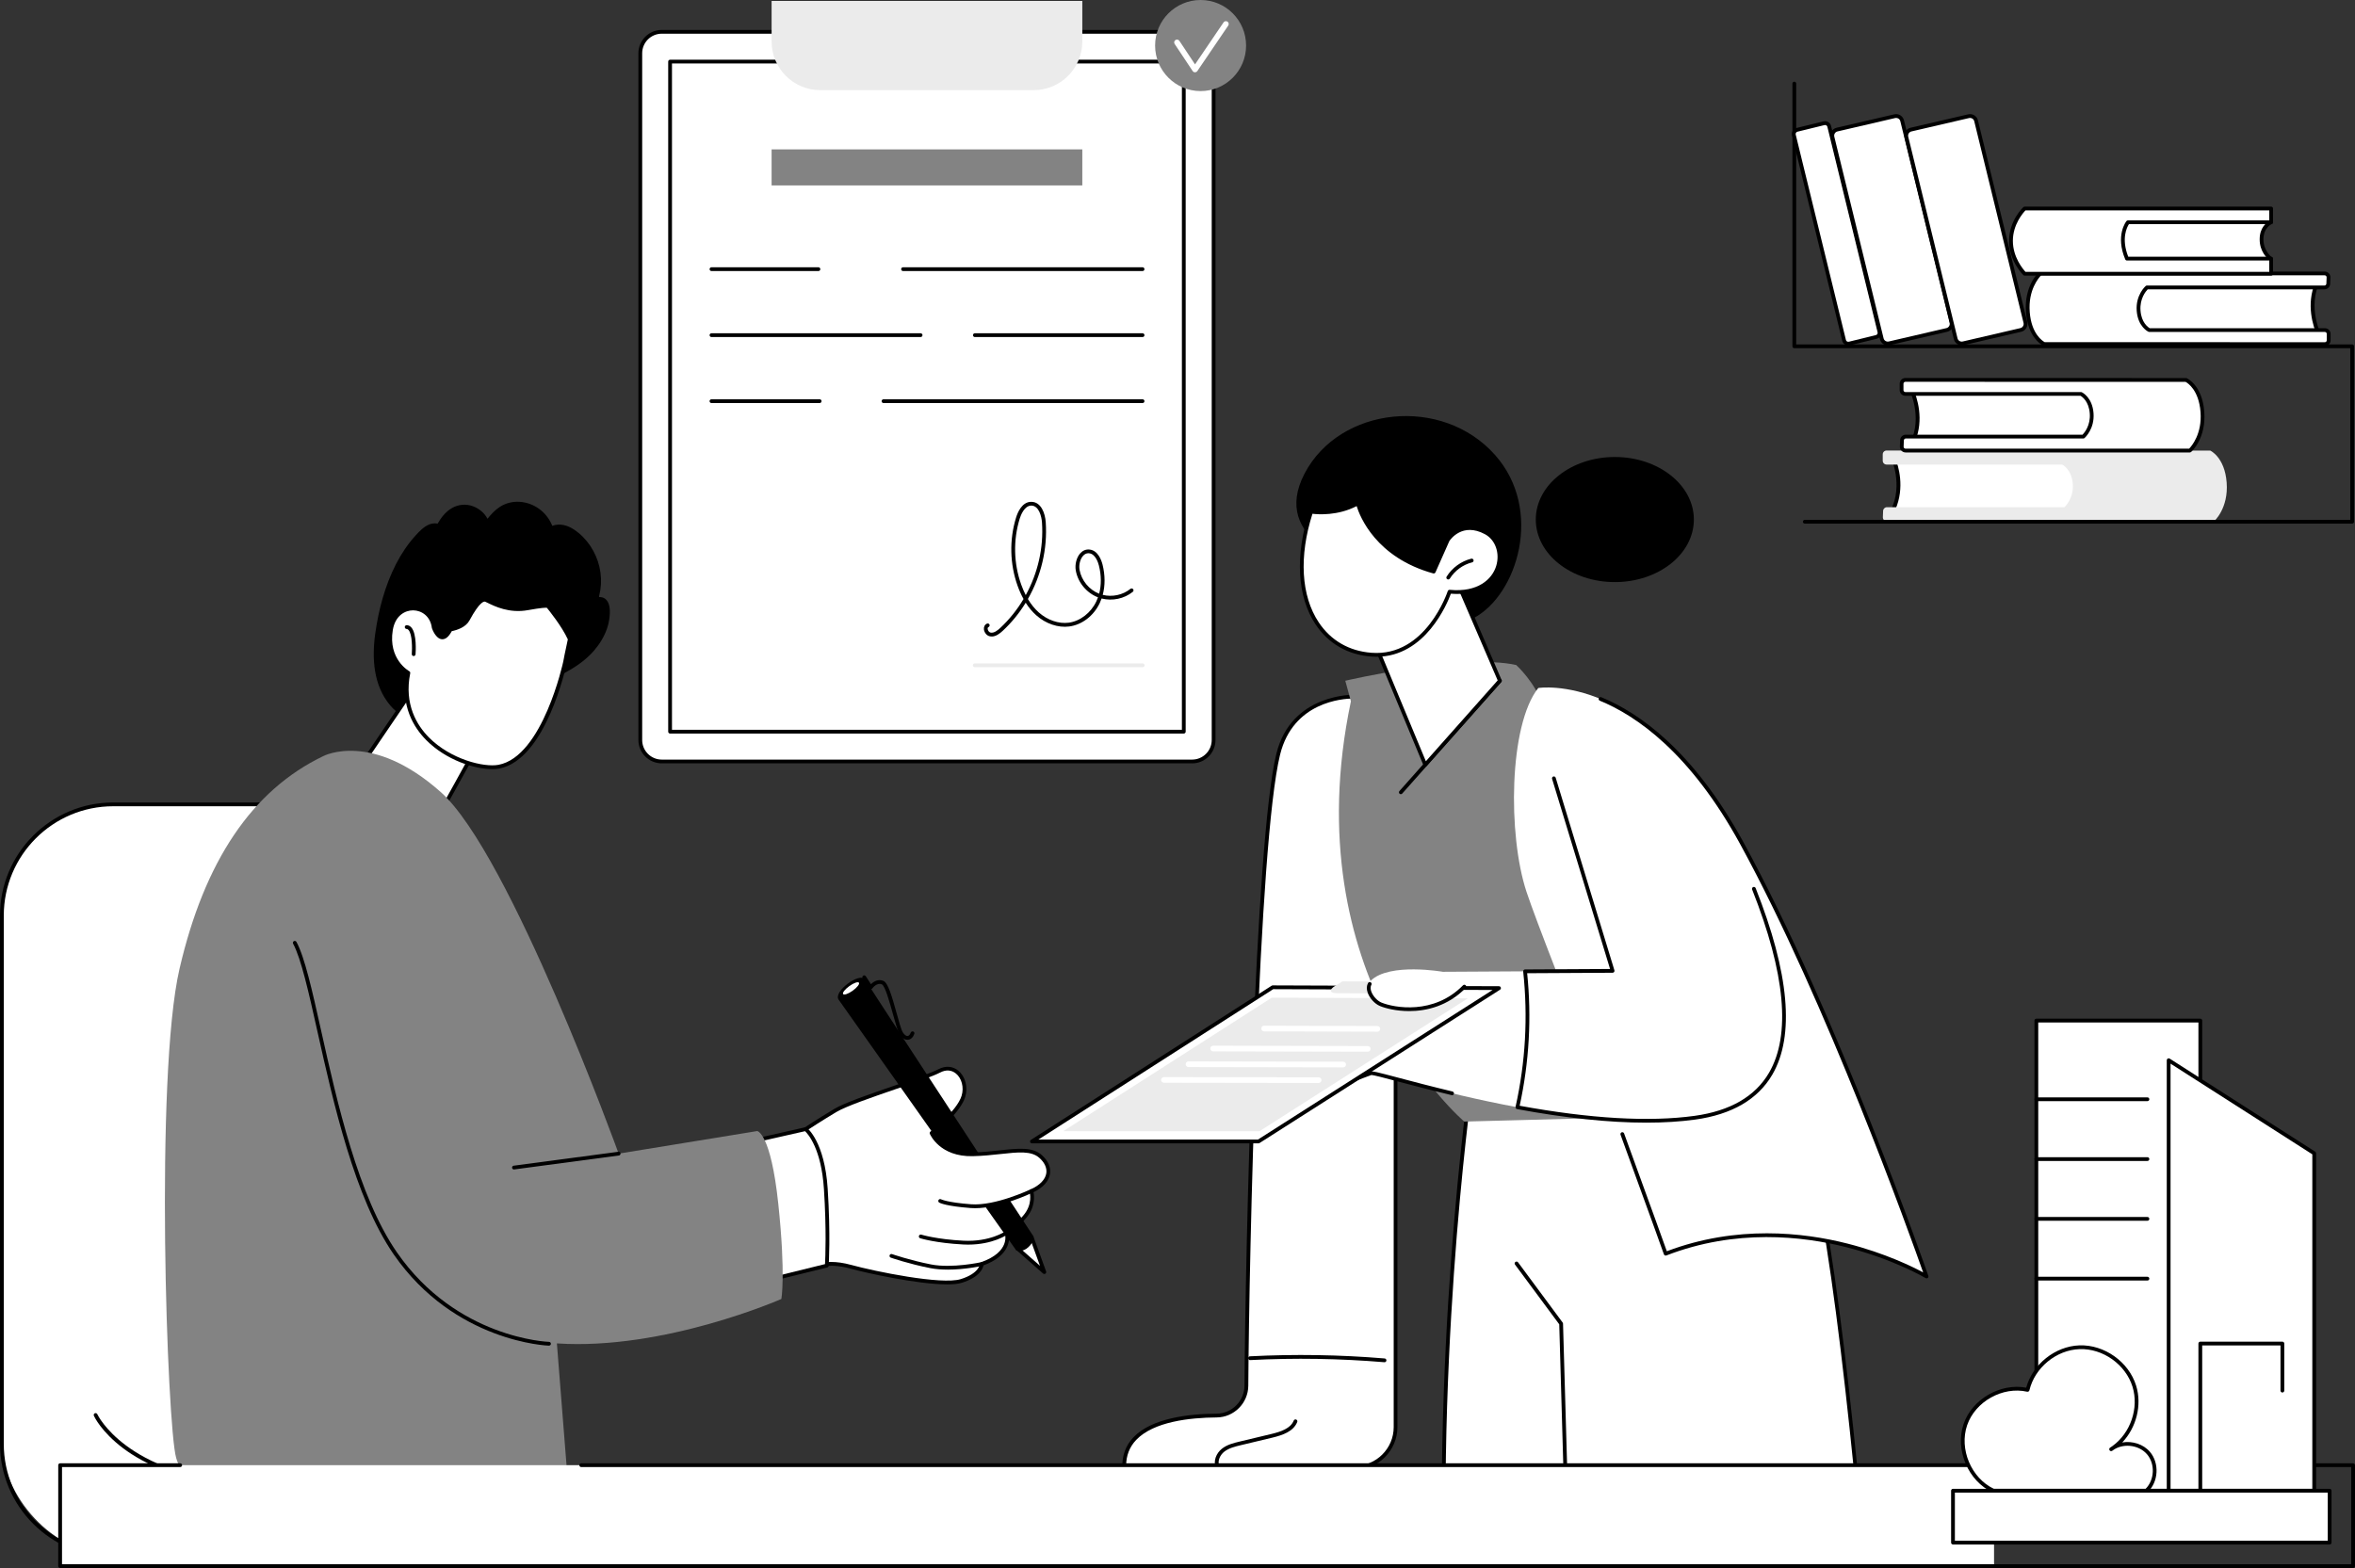 <svg xmlns="http://www.w3.org/2000/svg" xmlns:xlink="http://www.w3.org/1999/xlink" id="Ebene_2" viewBox="0 0 1247 830.5"><rect x="0" y="0" width="1247" height="830.5" fill="#333333" stroke="none"/><defs><style>      .cls-1 {        fill: #838383;      }      .cls-2 {        fill: #fff;      }      .cls-3 {        fill: none;      }      .cls-4 {        fill: #ebebeb;      }      .cls-5 {        clip-path: url(#clippath);      }    </style><clipPath id="clippath"><rect class="cls-3" x="544.45" y="220.37" width="477.96" height="582.4"></rect></clipPath></defs><g id="Illustration"><g id="Signing_contract_with_architect"><g id="Signing_contract_with_architect-2" data-name="Signing_contract_with_architect"><g><g><rect class="cls-2" x="1" y="426.04" width="241.47" height="397.64" rx="58.92" ry="58.92" transform="translate(243.47 1249.71) rotate(180)"></rect><path d="M183.54,824.67H59.92c-33.04,0-59.92-26.88-59.92-59.92v-279.79c0-33.04,26.88-59.92,59.92-59.92h123.62c33.04,0,59.92,26.88,59.92,59.92v279.79c0,33.04-26.88,59.92-59.92,59.92ZM59.92,427.04c-31.94,0-57.92,25.98-57.92,57.92v279.79c0,31.94,25.98,57.92,57.92,57.92h123.62c31.94,0,57.92-25.98,57.92-57.92v-279.79c0-31.94-25.98-57.92-57.92-57.92H59.92Z"></path></g><path d="M128.63,787.55s-.05,0-.07,0c-33.03-2.39-52.68-12.45-63.34-20.47-11.64-8.75-15.36-16.87-15.51-17.21-.23-.5,0-1.09.5-1.32.5-.23,1.09,0,1.32.5.14.32,15.13,32.01,77.17,36.51.55.04.96.52.93,1.07-.04.53-.48.93-1,.93Z"></path></g><g class="cls-5"><g><g><g><path class="cls-2" d="M779.29,570.14s-22.15,151.75-12.48,310c3.87,63.29,39.73,120.24,95.22,150.92l178.06,118.44-26.55,53.95h22.06c26.46,0,51.22-13.1,66.02-35.04,13.56-20.1,28.16-44.74,31.78-62.2,4.12-19.9,6.55-41.36,5.51-62.88-.42-8.63-4.92-16.55-12.09-21.36-36.87-24.75-156.29-107.48-185.18-159.17-34.28-61.34-43.13-271.97-43.13-271.97l-119.21-20.71Z"></path><path d="M1035.6,1204.46h-22.06c-.35,0-.67-.18-.85-.47-.18-.29-.2-.66-.05-.97l26.17-53.17-177.33-117.96c-27.29-15.08-50.57-37.07-67.26-63.53-16.67-26.44-26.5-56.93-28.4-88.16-9.56-156.54,12.27-308.69,12.49-310.21.04-.27.18-.51.4-.66.22-.16.49-.22.76-.18l119.21,20.71c.46.08.81.47.83.94.09,2.1,9.23,211.09,43,271.52,28.8,51.54,148.78,134.6,184.86,158.82,7.42,4.98,12.1,13.26,12.53,22.15.94,19.59-.92,40.83-5.53,63.13-3.76,18.16-19.44,44.04-31.93,62.56-14.99,22.22-39.97,35.48-66.84,35.48ZM1015.14,1202.46h20.46c26.2,0,50.57-12.93,65.19-34.6,17.77-26.34,28.7-47.72,31.63-61.84,4.58-22.13,6.43-43.2,5.49-62.63-.4-8.26-4.75-15.95-11.65-20.58-36.18-24.29-156.47-107.58-185.49-159.51-32.93-58.93-42.56-257.26-43.22-271.61l-117.4-20.39c-1.89,13.57-21.47,159.17-12.33,308.78,3.87,63.34,39.27,119.46,94.71,150.1l178.13,118.49c.42.28.57.82.34,1.27l-25.85,52.51Z"></path></g><g><path class="cls-2" d="M948.43,582.99c31.66,45.09,56.86,478.63,62.99,592.95.8,14.96-11.11,27.52-26.09,27.52h-190.76c-7.36,0-10.41-9.43-4.44-13.74l49.51-35.73-13.02-476.93-36.08-48.72,4.19-45.89,153.7.53Z"></path><path d="M985.33,1204.46h-190.76c-3.8,0-7-2.33-8.17-5.95-1.17-3.61.07-7.38,3.15-9.6l49.08-35.42-12.99-452.06-23.42-31.63c-.33-.44-.24-1.07.21-1.4.44-.33,1.07-.24,1.4.21l23.61,31.89c.12.16.19.36.2.57l13.02,452.9c0,.33-.15.65-.41.84l-49.51,35.73c-2.87,2.07-3.13,5.16-2.41,7.37.71,2.21,2.73,4.56,6.27,4.56h190.76c6.97,0,13.45-2.79,18.24-7.84,4.79-5.06,7.22-11.67,6.85-18.63-6.85-127.75-31.64-548.03-62.81-592.43-.32-.45-.21-1.08.24-1.39.45-.32,1.08-.21,1.39.24,31.48,44.84,56.31,465.59,63.17,593.47.4,7.51-2.22,14.65-7.4,20.11-5.17,5.46-12.17,8.47-19.69,8.47Z"></path></g></g><g><g><g><path class="cls-2" d="M717.26,368.99s-32.62-1.2-40.41,30.47c-11.73,47.68-16.47,269.4-16.86,334.48-.05,8.69-7.06,15.75-15.75,15.81-19.41.13-49.84,4.08-48.91,27.67h122.1c11.91,0,21.56-9.65,21.56-21.56v-230.28l-21.72-156.6Z"></path><path d="M717.41,778.42h-122.1c-.54,0-.98-.42-1-.96-.25-6.4,1.73-11.85,5.88-16.21,9.69-10.15,29.29-12.4,44.02-12.5,8.09-.06,14.71-6.7,14.76-14.82.43-69.92,5.41-288.05,16.89-334.72,7.89-32.09,41.09-31.24,41.42-31.23.48.02.89.38.95.86l21.72,156.6s0,.09,0,.14v230.28c0,12.44-10.12,22.56-22.56,22.56ZM596.3,776.42h121.12c11.34,0,20.56-9.22,20.56-20.56v-230.21l-21.59-155.67c-5.17.04-31.66,1.65-38.57,29.72-11.44,46.49-16.41,264.39-16.83,334.25-.06,9.21-7.57,16.75-16.75,16.81-14.35.1-33.38,2.24-42.59,11.88-3.56,3.73-5.35,8.36-5.35,13.78Z"></path></g><path d="M644.78,777.97c-.38,0-.74-.22-.91-.58-1.66-3.61.29-7.77,3.08-10.01,2.81-2.26,6.4-3.11,9.56-3.87l16.62-3.97c5.19-1.24,10.23-2.96,11.92-7.12.21-.51.79-.76,1.3-.55.51.21.76.79.55,1.3-2.02,5-7.59,6.95-13.31,8.32l-16.62,3.97c-2.96.71-6.31,1.51-8.77,3.48-2.13,1.71-3.74,4.96-2.52,7.61.23.5.01,1.1-.49,1.33-.14.06-.28.09-.42.09Z"></path><path d="M733.11,721.51s-.06,0-.08,0c-23.56-1.97-47.47-2.35-71.07-1.13-.53.03-1.02-.4-1.05-.95-.03-.55.4-1.02.95-1.05,23.69-1.22,47.69-.84,71.34,1.14.55.05.96.53.91,1.08-.04.52-.48.92-1,.92Z"></path></g><g><path class="cls-1" d="M903.23,590.67l-127.87,3.38s-90.75-76.46-60.04-222.61l-2.98-10.88s62.45-14.6,90.51-8.33c0,0,10.53,9.55,14.07,21.73,3.53,12.17,86.31,216.72,86.31,216.72Z"></path><path d="M741.75,420.64c-.24,0-.47-.08-.66-.25-.41-.37-.45-1-.08-1.41l52.46-59.08c.37-.41,1-.45,1.41-.08.41.37.45,1,.08,1.41l-52.46,59.08c-.2.22-.47.34-.75.34Z"></path></g><g><g><path class="cls-2" d="M883.55,664.02s-65.27-161.53-75.25-191.66c-9.97-30.14-9.33-88.34,6.22-107.95,0,0,57.68-9.57,107.79,82.17,50.12,91.73,97.84,229.51,97.84,229.51,0,0-64.83-39.86-136.6-12.06Z"></path><g><path class="cls-2" d="M847.5,370.2c20.94,8.59,48.89,28.93,74.81,76.38,50.12,91.73,97.84,229.51,97.84,229.51,0,0-66.38-39.86-138.15-12.06,0,0-4.52-12.79-22.96-63.35l-11.53-230.48Z"></path><path d="M1020.15,677.09c-.18,0-.36-.05-.51-.14-.17-.1-16.81-9.98-41.96-16.36-23.17-5.87-58.51-9.88-95.31,4.37-.25.1-.53.09-.78-.02-.25-.11-.43-.32-.53-.58-.04-.13-4.73-13.37-22.96-63.34-.19-.52.08-1.09.6-1.28.52-.19,1.09.08,1.28.6,15.57,42.69,21.26,58.58,22.62,62.39,36.97-14.01,72.37-9.97,95.63-4.06,19.96,5.07,34.64,12.33,40.1,15.27-6.72-19.06-51.07-142.99-96.9-226.87-26.46-48.43-55.01-68.02-74.31-75.94-.51-.21-.76-.79-.55-1.3.21-.51.79-.75,1.3-.55,19.6,8.04,48.57,27.89,75.31,76.83,49.58,90.76,97.43,228.28,97.9,229.66.14.4.01.84-.31,1.1-.18.15-.41.22-.63.22Z"></path></g></g><g><path class="cls-2" d="M928.71,470.76c-16.06-40.52-105.91-58.53-105.91-58.53l31.09,101.98-46.35.26c2.59,24,1.2,48.43-4.06,71.99,30.56,5.66,65.15,9.5,93.93,5.54,67.99-9.35,47.35-80.73,31.29-121.25Z"></path><g><g><path class="cls-2" d="M730.95,527.49s-24.97,12.22-35.27,14.83c-10.29,2.6-25.18,5.54-22.86,15.85,0,0-13.18,7.56.6,16.35,0,0,5.22,12.46,52.43-6.09,1.86-.73,36.02,10.33,77.64,18.03,5.25-23.56,6.64-47.99,4.06-71.99l-43.54.25-33.05,12.77Z"></path><path d="M768.87,580.07c-.08,0-.16,0-.23-.03-11.32-2.71-21.22-5.33-28.44-7.24-6.96-1.85-13.04-3.46-14.07-3.41-43.85,17.22-52.25,7.8-53.46,5.83-4.41-2.86-6.6-5.97-6.52-9.23.1-4.23,4.02-7.27,5.57-8.31-1.64-10.05,11.81-13.38,21.69-15.83l2.04-.51c10.08-2.55,34.82-14.63,35.07-14.75.5-.24,1.1-.04,1.34.46.24.5.04,1.09-.46,1.34-1.02.5-25.18,12.3-35.46,14.9l-2.05.51c-9.82,2.43-22.04,5.46-20.08,14.15.1.43-.1.87-.48,1.09-.05.03-5.09,2.99-5.18,7.02-.06,2.56,1.9,5.13,5.82,7.63.17.11.31.27.38.46.04.09,5.92,11.13,51.14-6.63.93-.36,3.34.22,15.22,3.37,7.22,1.91,17.1,4.53,28.4,7.23.54.13.87.67.74,1.21-.11.46-.52.77-.97.77Z"></path><path d="M674.54,572.34c-.08,0-.16,0-.23-.03-.54-.13-.87-.67-.74-1.21,1.1-4.61,5.01-7.35,7.24-8.57,2.7-1.48,5.67-2.35,8.54-3.19.57-.17,1.15-.34,1.72-.51,9.51-2.88,18.51-7.15,26.76-12.68,2.82-1.89,5.63-4.04,7.17-6.95.26-.49.86-.67,1.35-.42.49.26.67.86.42,1.35-1.74,3.3-4.79,5.64-7.83,7.67-8.41,5.65-17.6,10-27.29,12.94-.58.17-1.15.34-1.73.51-2.77.81-5.63,1.65-8.14,3.03-3.3,1.81-5.58,4.46-6.25,7.29-.11.46-.52.77-.97.77Z"></path><path d="M676.84,558.04c-.45,0-.86-.31-.97-.76-.13-.54.2-1.08.74-1.21l13.04-3.16c7.12-1.73,14.48-3.51,20.56-7.72.45-.32,1.08-.2,1.39.25.31.45.2,1.08-.25,1.39-6.39,4.43-14.27,6.34-21.23,8.02l-13.04,3.16c-.08.02-.16.03-.24.03Z"></path></g><g><g><polygon class="cls-2" points="546.43 604.57 666.41 604.57 793.74 523.36 673.91 522.92 546.43 604.57"></polygon><path d="M666.41,605.57h-119.98c-.44,0-.84-.29-.96-.72-.12-.43.05-.88.42-1.12l127.48-81.65c.16-.1.35-.16.54-.16h0l119.84.44c.44,0,.83.3.96.72.12.43-.05.88-.42,1.12l-127.34,81.21c-.16.1-.35.16-.54.16ZM549.84,603.57h116.27l124.22-79.22-116.14-.43-124.35,79.65Z"></path></g><g><polygon class="cls-4" points="562.98 599.14 666.9 599.16 777.22 528.79 673.4 528.43 562.98 599.14"></polygon><g><path class="cls-2" d="M729.33,546.44h0l-59.96-.16c-.83,0-1.5-.68-1.5-1.5,0-.83.67-1.54,1.5-1.5l59.96.16c.83,0,1.5.68,1.5,1.5,0,.83-.67,1.5-1.5,1.5Z"></path><path class="cls-2" d="M724.24,557.04h0l-81.89-.18c-.83,0-1.5-.67-1.5-1.5,0-.83.67-1.5,1.5-1.5h0l81.89.18c.83,0,1.5.67,1.5,1.5,0,.83-.67,1.5-1.5,1.5Z"></path><path class="cls-2" d="M711.23,565.33h0l-81.9-.15c-.83,0-1.5-.67-1.5-1.5,0-.83.67-1.5,1.5-1.5h0l81.9.15c.83,0,1.5.67,1.5,1.5,0,.83-.67,1.5-1.5,1.5Z"></path><path class="cls-2" d="M698.23,573.61h0l-81.91-.12c-.83,0-1.5-.67-1.5-1.5,0-.83.67-1.5,1.5-1.5h0l81.91.12c.83,0,1.5.67,1.5,1.5s-.67,1.5-1.5,1.5Z"></path></g></g><path class="cls-4" d="M751.28,526.21l-43.38-.15c-3.98-.01-4.34-1.79-.81-3.96l3.76-2.31,57.76.22-3.76,2.31c-3.53,2.17-9.6,3.91-13.56,3.9Z"></path></g><g><path class="cls-2" d="M764,514.72s-28.23-4.98-38.11,4.67c-2.91,2.84-1.51,5.57.77,8.94,5.67,8.35,36.96,8.79,48.74-5.75l-11.4-7.85Z"></path><path d="M746.17,535.53c-6.78,0-12.46-1.44-15.48-2.69-2.75-1.14-5.49-4.14-6.51-7.14-.65-1.9-.56-3.65.24-5.05.27-.48.89-.64,1.37-.37.48.27.64.89.37,1.37-.65,1.12-.4,2.47-.08,3.41.84,2.46,3.15,5.01,5.38,5.94,6.79,2.81,27.79,6.65,43.22-9.12.39-.4,1.02-.4,1.41-.02.4.39.4,1.02.02,1.41-9.36,9.56-20.67,12.26-29.94,12.26Z"></path></g></g><path d="M871.69,594.62c-19.69,0-42.57-2.4-68.39-7.18-.27-.05-.5-.21-.65-.43-.15-.23-.2-.5-.14-.77,5.26-23.6,6.62-47.71,4.04-71.67-.03-.28.06-.56.25-.77.19-.21.46-.33.74-.33l45.01-.25-30.7-100.69c-.16-.53.14-1.09.66-1.25.53-.16,1.09.14,1.25.67l31.09,101.98c.09.3.04.63-.15.88-.19.25-.48.41-.8.41l-45.25.25c2.41,23.47,1.08,47.08-3.97,70.2,37.42,6.86,68.57,8.66,92.6,5.35,18.84-2.59,32.11-10.27,39.44-22.82,11.67-20,8.66-52.66-8.94-97.07-.2-.51.05-1.09.56-1.3.52-.2,1.09.05,1.3.56,17.84,45.02,20.8,78.26,8.81,98.82-7.65,13.1-21.41,21.11-40.89,23.79-7.88,1.08-16.51,1.62-25.86,1.62Z"></path></g></g></g><g><g><path d="M780.47,327.29c22.99-12.27,36.94-57.22,11.24-86.24-28.05-31.68-82.29-25.83-100.92,9.77-18.63,35.6,28.62,48.03,28.62,48.03,0,0,19.02,50.88,61.05,28.44Z"></path><ellipse cx="855.07" cy="275.18" rx="41.85" ry="33.13"></ellipse></g><g><g><polygon class="cls-2" points="768.49 300.78 794.21 360.56 754.7 405.05 724.11 331.43 768.49 300.78"></polygon><path d="M754.7,406.05c-.05,0-.11,0-.17-.01-.34-.06-.63-.28-.76-.6l-30.6-73.62c-.18-.44-.03-.94.35-1.21l44.38-30.65c.25-.17.56-.22.84-.14.29.08.52.29.64.57l25.73,59.78c.15.36.09.77-.17,1.06l-39.51,44.49c-.19.22-.46.34-.75.34ZM725.34,331.8l29.67,71.4,38.03-42.83-24.99-58.07-42.71,29.5Z"></path></g><g><path class="cls-2" d="M759.18,302.74l7.37-16.62s7.03-11.14,20.21-4.07c13.18,7.07,9.16,34.13-19.21,31.35,0,0-11.5,35.67-41.44,33.35-29.95-2.32-45.48-34.2-31.85-75.74,0,0,12.9,2.24,24.72-4.42,0,0,5.72,26.6,40.19,36.16Z"></path><path d="M728.87,347.85c-.93,0-1.87-.04-2.83-.11-12.47-.97-22.64-6.85-29.41-17-9.8-14.7-11.01-36.58-3.3-60.05.16-.47.63-.76,1.12-.67.12.02,12.71,2.09,24.06-4.31.28-.16.61-.17.9-.04.29.13.5.39.57.7.06.26,5.94,25.7,38.65,35.17l7.02-15.83s.04-.09.07-.13c.08-.12,7.69-11.84,21.53-4.42,6.36,3.41,9.28,11.47,6.94,19.16-2.34,7.7-10.38,15.39-25.94,14.14-1.85,5.04-13.46,33.39-39.37,33.39ZM694.96,272.12c-7.22,22.57-6.02,43.5,3.33,57.52,6.42,9.62,16.07,15.2,27.9,16.11,28.83,2.24,40.3-32.31,40.41-32.66.14-.45.58-.74,1.05-.69,14.87,1.45,22.46-5.59,24.61-12.66,2.06-6.78-.45-13.85-5.98-16.81-11.87-6.37-18.26,2.76-18.85,3.67l-7.34,16.55c-.2.45-.7.69-1.18.56-30.33-8.41-38.86-30.17-40.55-35.65-10.03,5.18-20.37,4.43-23.4,4.06Z"></path></g><path d="M766.86,306.94c-.18,0-.36-.05-.53-.15-.47-.29-.61-.91-.32-1.38,2.92-4.69,7.68-8.15,13.04-9.5.53-.13,1.08.19,1.21.73.13.54-.19,1.08-.73,1.21-4.87,1.22-9.18,4.36-11.83,8.61-.19.3-.52.47-.85.47Z"></path></g></g></g></g><g><g><path d="M206.66,373.65c7.49,8.83,20.31,12.64,31.48,9.56,9.28-2.56,16.99-9.72,20.52-18.56,1.22,1.73,3.01,3.08,5.06,3.86,3.53,1.35,7.35.89,10.86-.56,1.88.05,3.74-.42,5.5-1.19,2.51-1.11,4.88-2.81,6.93-4.62.06-.06.12-.12.18-.17.12-.03.24-.07.35-.12,9.77-4.26,19.89-9.05,26.98-17.23,2.98-3.44,5.39-7.36,6.88-11.66.73-2.12,1.19-4.32,1.4-6.55.19-2.04.24-4.3-.4-6.28-.62-1.89-1.92-3.56-4.02-3.81-.25-.03-.91-.19-1.16-.09,0-.11-.04-.31-.03-.38.02-.17.07-.33.11-.5.23-.96.44-1.91.59-2.89.61-4.05.44-8.15-.48-12.14-1.83-7.95-6.63-15.3-13.49-19.85-3.5-2.32-7.59-3.4-11.5-1.96-.11-.26-.2-.52-.32-.78-3.02-6.76-9.44-11.42-16.9-11.93-3.66-.25-7.42.64-10.5,2.65-2.59,1.68-4.65,3.94-6.57,6.31-1.57-3.01-4.33-5.32-7.55-6.56-3.73-1.44-7.87-1.08-11.31.92-3.27,1.9-5.68,4.97-7.54,8.22-1.4-.27-2.88-.15-4.22.36-3,1.14-5.29,3.54-7.4,5.86-4.16,4.57-7.63,9.75-10.44,15.24-5.83,11.39-9.2,24.1-10.97,36.72-1.84,13.12-1.02,27.56,7.96,38.14Z"></path><g><path class="cls-2" d="M221.07,361.5s-33.16,48.67-39.22,57.95c-6.05,9.28,45.29,21.84,45.29,21.84,0,0,23.88-42.57,26.1-47.39s-32.18-32.4-32.18-32.4Z"></path><path d="M227.15,442.28c-.08,0-.16,0-.24-.03-4.36-1.07-42.67-10.68-46.25-19.73-.5-1.25-.37-2.51.36-3.63,5.99-9.18,38.89-57.48,39.23-57.96.16-.23.4-.38.68-.43.28-.04.56.03.77.21.09.07,8.72,7,16.96,14.43,15.15,13.65,16.33,17.35,15.5,19.17-2.21,4.8-25.16,45.72-26.14,47.46-.18.32-.52.51-.87.51ZM221.29,362.95c-4.55,6.68-33.07,48.57-38.6,57.03-.38.58-.43,1.15-.17,1.8,2.65,6.71,32.06,15.33,44.13,18.34,3.04-5.43,23.67-42.25,25.69-46.65.97-2.23-13.18-16.11-31.05-30.52Z"></path></g><g><path class="cls-2" d="M206.99,333.62c2.52-15.46,21.04-14.42,22.71-1.16,0,0,3.79,10.89,8.88.96,2.59-.48,7.28-1.8,9.15-5.27,2.65-4.9,6.73-11.61,9.61-10.36s11.1,6.38,22.02,4.4c10.91-1.98,10.85-1.08,10.85-1.08,0,0,8.07,9.66,11.51,17.41-.62,3.36-1.64,7.3-2.48,12.05,0,0-10.74,50.91-35.09,55.51-14.45,2.73-55.3-12.76-47.93-49.69,0,0-11.88-6.57-9.24-22.77Z"></path><path d="M260.61,407.37c-9.26,0-24.34-4.7-34.94-15.4-6.58-6.65-13.7-18.11-10.55-35.1-2.5-1.7-11.48-8.92-9.12-23.41,1.4-8.56,7.52-12.26,12.91-12.19,4.99.09,10.78,3.56,11.76,10.95.53,1.44,2.01,4.27,3.49,4.37,1.01.08,2.28-1.22,3.52-3.63.14-.28.4-.47.71-.53,2.44-.45,6.78-1.67,8.45-4.76,4.7-8.7,8.06-12.03,10.89-10.81.39.17.87.4,1.44.68,3.52,1.73,10.84,5.31,20,3.66,10.53-1.91,11.27-1.25,11.67-.89.06.06.12.12.17.2.7.84,8.25,10.01,11.62,17.6.08.18.11.39.07.59-.27,1.46-.62,3.04-.98,4.71-.48,2.18-1.02,4.65-1.5,7.34-.45,2.14-11.17,51.65-35.89,56.32-1.09.21-2.35.31-3.74.31ZM218.71,323.27c-4.2,0-9.46,2.74-10.73,10.51-2.49,15.27,8.28,21.48,8.74,21.74.38.21.58.64.49,1.07-3.29,16.5,3.56,27.58,9.88,33.97,11.54,11.66,29.13,15.99,36.88,14.53,23.42-4.42,34.19-54.23,34.29-54.73.48-2.7,1.02-5.19,1.5-7.39.34-1.54.66-2.99.91-4.33-3.16-6.92-10.01-15.4-11.1-16.72-.54-.06-2.67-.09-10.05,1.25-9.81,1.78-17.53-2.01-21.24-3.83-.54-.26-.99-.49-1.35-.64-.56-.24-2.84-.26-8.34,9.92-1.95,3.61-6.51,5.09-9.37,5.68-1.63,3.01-3.33,4.41-5.21,4.28-3.25-.23-5.08-5.23-5.28-5.8-.02-.07-.04-.13-.05-.2-.8-6.32-5.51-9.23-9.83-9.31-.06,0-.12,0-.17,0ZM206.99,333.62h0,0ZM289.22,321.04c-.01.16.02.3.06.42-.05-.13-.07-.28-.06-.42Z"></path></g><path d="M219.05,347.48s-.05,0-.08,0c-.55-.04-.96-.52-.92-1.07.21-2.76.32-10.41-1.72-12.73-.32-.36-.65-.54-1.04-.55-.55-.03-.98-.49-.95-1.05.03-.55.51-.97,1.05-.95.94.04,1.76.46,2.44,1.23,2.96,3.36,2.3,13.1,2.21,14.2-.04.52-.48.92-1,.92Z"></path></g><g><g><path class="cls-2" d="M426.56,598.05s6.39-4.28,15.76-9.9c9.37-5.62,46.46-16.49,55.08-20.98,8.62-4.5,15.36,4.87,12.74,13.49-2.62,8.62-16.86,19.48-16.86,19.48,0,0,4.87,11.62,21.73,11.24s29.23-4.87,35.97,1.12c6.74,6,5.25,13.86-4.87,18.36,0,0,2.25,7.12-3.75,13.86-6,6.74-9.37,8.24-9.37,8.24,0,0,3.75,10.49-13.11,16.49,0,0,0,5.62-10.87,8.99-10.87,3.37-47.59-4.5-58.45-7.49-10.87-3-15.74-.75-15.74-.75l-8.26-72.16Z"></path><path d="M501.45,680.28c-15.64,0-43.1-6.12-51.15-8.35-10.28-2.84-15.01-.82-15.06-.8-.29.13-.63.11-.91-.04-.28-.16-.46-.44-.5-.75l-8.26-72.16c-.04-.37.13-.74.44-.94.06-.04,6.52-4.35,15.8-9.92,5.3-3.18,18.8-7.83,31.86-12.33,10.03-3.46,19.51-6.72,23.27-8.68,3.73-1.95,7.58-1.65,10.54.81,3.68,3.06,5.17,8.75,3.62,13.86-2.39,7.85-13.68,17.2-16.56,19.48,1.31,2.4,6.65,10.23,20.45,9.95,5.32-.12,10.26-.66,14.61-1.13,9.56-1.05,17.11-1.87,22.04,2.51,3.34,2.97,4.88,6.51,4.34,9.98-.6,3.85-3.68,7.27-8.72,9.69.43,2.2.97,8.19-4.16,13.96-4.52,5.08-7.61,7.27-8.96,8.08.26,1.31.5,3.99-.95,7.05-1.93,4.08-6.11,7.33-12.41,9.67-.37,1.78-2.23,6.34-11.48,9.21-1.94.6-4.66.86-7.87.86ZM440.33,668.41c2.59,0,6.07.37,10.5,1.59,12.37,3.41,47.74,10.65,57.89,7.5,9.9-3.07,10.16-8,10.16-8.05.01-.41.28-.79.67-.93,15.64-5.56,12.64-14.82,12.51-15.21-.17-.49.06-1.03.54-1.25.03-.01,3.31-1.56,9.03-7.99,5.52-6.21,3.62-12.63,3.54-12.9-.15-.48.09-1.01.55-1.21,4.84-2.15,7.79-5.18,8.31-8.52.43-2.77-.88-5.68-3.7-8.18-4.27-3.79-11.07-3.05-20.5-2.02-4.39.48-9.38,1.02-14.79,1.14-17.33.38-22.47-11.35-22.68-11.85-.18-.42-.05-.91.32-1.18.14-.11,14.01-10.77,16.51-18.98,1.32-4.35.1-9.18-2.98-11.74-2.35-1.95-5.31-2.16-8.34-.58-3.89,2.03-13.44,5.32-23.54,8.8-12.36,4.26-26.37,9.08-31.48,12.15-7.75,4.65-13.52,8.42-15.21,9.53l8.06,70.35c.97-.24,2.51-.49,4.65-.49Z"></path></g><g><g><polygon class="cls-2" points="546.27 655.32 552.97 673.76 538.67 661.2 546.27 655.32"></polygon><path d="M552.97,674.76c-.24,0-.47-.08-.66-.25l-14.29-12.56c-.22-.2-.35-.48-.34-.78,0-.3.15-.58.39-.76l7.6-5.88c.25-.2.58-.26.89-.17.31.09.55.32.66.62l6.7,18.44c.16.43,0,.91-.38,1.17-.17.12-.37.17-.56.17ZM540.24,661.25l10.45,9.19-4.9-13.48-5.55,4.3Z"></path></g><path d="M458.11,518.87c1.02,1.75,34.76,53.51,60.51,92.72-.79.04-1.58.07-2.37.08-5.7.06-11.41-.91-16.55-3.44-25.37-35.86-53.82-76.28-55.6-78.7-3.17-4.33,11.48-15,14-10.66Z"></path><path d="M525.75,638.15c2.98-.59,5.95-1.47,8.71-2.75,7.67,11.68,12.7,19.34,12.7,19.34,0,0,.78,2.66-2.58,5.79-3.36,3.13-6.51,1.69-6.51,1.69,0,0-6.73-9.52-16.6-23.46,1.44-.12,2.88-.33,4.27-.61Z"></path><path class="cls-2" d="M451.51,524.73c2.32-1.66,3.8-3.55,3.31-4.23s-2.76.12-5.07,1.78-3.8,3.55-3.31,4.23,2.76-.12,5.07-1.78Z"></path><path d="M480.5,550.74c-.99,0-2.57-.46-4.12-2.84-1-1.54-2.17-5.78-3.53-10.69-1.56-5.65-4.18-15.1-5.86-15.83-2.74-1.18-5.06,2.12-5.08,2.15-.19.27-.51.42-.84.43-.33,0-.64-.18-.82-.46l-3.47-5.35c-.3-.46-.17-1.08.29-1.38.46-.3,1.08-.17,1.38.29l2.74,4.23c1.46-1.46,3.91-2.9,6.59-1.75,2.39,1.03,4.32,7.45,7,17.14,1.2,4.35,2.45,8.85,3.28,10.13.85,1.32,1.79,2.01,2.57,1.92.65-.08,1.26-.74,1.62-1.78.18-.52.75-.8,1.27-.62.52.18.8.75.62,1.27-.62,1.8-1.82,2.93-3.27,3.11-.11.01-.24.02-.37.02Z"></path></g><path d="M516.29,639.93c-.76,0-1.51-.03-2.24-.08-13.14-.99-16.39-2.7-16.72-2.89-.48-.28-.64-.89-.36-1.37.28-.48.89-.64,1.37-.36.02,0,3.19,1.67,15.86,2.62,12.87.97,31.29-7.8,31.48-7.88.5-.24,1.1-.03,1.33.47.24.5.03,1.1-.47,1.33-.73.35-17.14,8.16-30.25,8.16Z"></path><path d="M512.68,659.22c-.85,0-1.72-.02-2.62-.07-14.5-.75-22.47-3.2-22.81-3.3-.53-.16-.82-.73-.66-1.25.16-.53.72-.82,1.25-.66.08.02,8.1,2.48,22.31,3.21,14.03.72,22.17-4.93,22.25-4.99.45-.32,1.07-.21,1.39.24.32.45.21,1.07-.24,1.39-.33.23-7.8,5.43-20.9,5.43Z"></path><path d="M501.78,672.46c-3.09,0-6.24-.21-9.16-.79-11.47-2.24-20.85-5.52-20.94-5.55-.52-.18-.79-.75-.61-1.27.18-.52.75-.79,1.27-.61.09.03,9.35,3.26,20.67,5.48,11.2,2.19,26.5-1.18,26.65-1.21.54-.12,1.07.22,1.19.76.12.54-.22,1.07-.76,1.19-.48.11-9.13,2.01-18.32,2.01Z"></path></g><g><g><path class="cls-2" d="M398.18,604.48l28.38-6.43s9.1,6.96,10.71,31.59c1.61,24.63.54,40.69.54,40.69l-34.8,8.57-4.82-74.43Z"></path><path d="M403,679.91c-.21,0-.42-.07-.59-.19-.24-.17-.39-.45-.41-.74l-4.82-74.43c-.03-.49.3-.93.78-1.04l28.38-6.43c.29-.07.59,0,.83.18.39.3,9.48,7.52,11.1,32.32,1.59,24.41.55,40.66.54,40.83-.03.43-.34.8-.76.9l-34.8,8.57c-.08.02-.16.03-.24.03ZM399.24,605.27l4.69,72.38,32.93-8.11c.18-3.4.82-18.46-.58-39.83-1.38-21.22-8.38-29.04-9.99-30.57l-27.05,6.12Z"></path></g><g><path class="cls-1" d="M171.24,400.45s25.52-13.56,62.22,19.14c36.69,32.7,94.12,191.44,94.12,191.44l73.38-11.96s7.18.8,11.17,38.69c3.99,37.89,1.6,50.25,1.6,50.25,0,0-62.02,27.32-118.85,23.53l5.98,75.58s-57.43,10.77-120.25,8.97c-62.81-1.79-82.56-7.18-87.34-23.93-4.79-16.75-11.37-202.2,1.79-259.04,13.16-56.83,38.29-94.52,76.18-112.67Z"></path><path d="M290.69,712.74s-.02,0-.02,0c-.5-.01-49.94-1.75-82.16-48.29-20.73-29.95-32.07-80.72-40.35-117.79-4.66-20.9-8.69-38.94-12.95-46.82-.26-.49-.08-1.09.4-1.36.48-.26,1.09-.08,1.36.4,4.39,8.13,8.26,25.43,13.15,47.34,8.24,36.91,19.53,87.46,40.04,117.08,31.65,45.72,80.08,47.42,80.56,47.43.55.01.99.47.98,1.02-.01.54-.46.98-1,.98Z"></path><path d="M272.14,619.41c-.49,0-.92-.37-.99-.87-.07-.55.31-1.05.86-1.12l55.44-7.38c.55-.07,1.05.31,1.12.86.07.55-.31,1.05-.86,1.12l-55.44,7.38s-.09,0-.13,0Z"></path></g></g></g><g><rect class="cls-2" x="31.84" y="776.04" width="1024.03" height="53.46"></rect><path d="M1246,830.5H31.84c-.55,0-1-.45-1-1v-53.46c0-.55.45-1,1-1h63.58c.55,0,1,.45,1,1s-.45,1-1,1h-62.58v51.46h1212.16v-51.46H307.77c-.55,0-1-.45-1-1s.45-1,1-1h938.23c.55,0,1,.45,1,1v53.46c0,.55-.45,1-1,1Z"></path></g><g><g><g><g><rect class="cls-2" x="1078.27" y="540.55" width="86.82" height="249.01"></rect><path d="M1165.09,790.56h-86.82c-.55,0-1-.45-1-1v-249.01c0-.55.45-1,1-1h86.82c.55,0,1,.45,1,1v249.01c0,.55-.45,1-1,1ZM1079.27,788.56h84.82v-247.01h-84.82v247.01Z"></path></g><path d="M1137.09,583.23h-58.82c-.55,0-1-.45-1-1s.45-1,1-1h58.82c.55,0,1,.45,1,1s-.45,1-1,1Z"></path><path d="M1137.09,614.91h-58.82c-.55,0-1-.45-1-1s.45-1,1-1h58.82c.55,0,1,.45,1,1s-.45,1-1,1Z"></path><path d="M1137.09,646.58h-58.82c-.55,0-1-.45-1-1s.45-1,1-1h58.82c.55,0,1,.45,1,1s-.45,1-1,1Z"></path><path d="M1137.09,678.25h-58.82c-.55,0-1-.45-1-1s.45-1,1-1h58.82c.55,0,1,.45,1,1s-.45,1-1,1Z"></path></g><g><g><polygon class="cls-2" points="1225.4 789.56 1148.33 789.56 1148.33 561.55 1225.4 610.84 1225.4 789.56"></polygon><path d="M1225.4,790.56h-77.07c-.55,0-1-.45-1-1v-228.01c0-.37.2-.7.52-.88.32-.17.71-.16,1.02.03l77.07,49.3c.29.18.46.5.46.84v178.72c0,.55-.45,1-1,1ZM1149.33,788.56h75.07v-177.17l-75.07-48.02v225.19Z"></path></g><path d="M1165.09,790.56c-.55,0-1-.45-1-1v-77.94c0-.55.45-1,1-1h43.46c.55,0,1,.45,1,1v24.93c0,.55-.45,1-1,1s-1-.45-1-1v-23.93h-41.46v76.94c0,.55-.45,1-1,1Z"></path></g><g><path class="cls-2" d="M1055.56,789.56c-12.51-5.78-19.32-21.94-14.87-34.99s19.51-21.47,32.95-18.41c2.92-12.41,14.76-22.14,27.5-22.58,12.74-.44,25.24,8.43,29.01,20.61,3.77,12.18-1.51,26.57-12.27,33.41,5.8-4.48,15.07-3.51,19.81,2.08,4.75,5.58,4.21,14.88-1.14,19.89h-80.99Z"></path><path d="M1136.55,790.56h-80.99c-.14,0-.29-.03-.42-.09-12.99-6-20.04-22.58-15.4-36.22,4.49-13.19,19.51-21.82,33.16-19.26,3.38-12.4,15.33-21.96,28.2-22.41,13.17-.45,26.09,8.7,30,21.31,3.22,10.39.09,22.29-7.34,30.12,5.32-.91,11.17.86,14.69,5.01,5.08,5.98,4.51,15.91-1.22,21.27-.19.17-.43.27-.68.27ZM1055.78,788.56h80.36c4.72-4.72,5.12-13.14.78-18.24-4.1-4.82-11.8-5.95-17.2-2.77-.43.31-.86.6-1.31.89-.45.29-1.05.17-1.36-.27-.31-.44-.22-1.04.21-1.37.43-.33.88-.64,1.35-.92,9.54-6.9,14.08-20.11,10.58-31.4-3.65-11.78-15.69-20.35-28.02-19.91-12.32.43-23.75,9.81-26.57,21.81-.13.53-.66.87-1.2.75-12.94-2.94-27.5,5.19-31.78,17.76-4.3,12.64,2.17,28.01,14.15,33.67Z"></path></g></g><g><rect class="cls-2" x="1034.13" y="789.56" width="199.44" height="27.49"></rect><path d="M1233.57,818.05h-199.44c-.55,0-1-.45-1-1v-27.49c0-.55.45-1,1-1h199.44c.55,0,1,.45,1,1v27.49c0,.55-.45,1-1,1ZM1035.13,816.05h197.44v-25.49h-197.44v25.49Z"></path></g></g></g><g><g><g><g><rect class="cls-2" x="339.04" y="16.85" width="303.58" height="386.46" rx="11.37" ry="11.37"></rect><path d="M631.25,404.31h-280.84c-6.82,0-12.37-5.55-12.37-12.37V28.22c0-6.82,5.55-12.37,12.37-12.37h280.84c6.82,0,12.37,5.55,12.37,12.37v363.73c0,6.82-5.55,12.37-12.37,12.37ZM350.41,17.85c-5.72,0-10.37,4.65-10.37,10.37v363.73c0,5.72,4.65,10.37,10.37,10.37h280.84c5.72,0,10.37-4.65,10.37-10.37V28.22c0-5.72-4.65-10.37-10.37-10.37h-280.84Z"></path></g><path d="M626.83,388.53h-272.01c-.55,0-1-.45-1-1V32.63c0-.55.45-1,1-1h272.01c.55,0,1,.45,1,1v354.9c0,.55-.45,1-1,1ZM355.82,386.53h270.01V33.63h-270.01v352.9Z"></path><path class="cls-4" d="M408.57.5v21.45c0,14.25,11.55,25.8,25.8,25.8h112.93c14.25,0,25.8-11.55,25.8-25.8V.5h-164.52Z"></path></g><g><g><path d="M605,143.56h-126.83c-.55,0-1-.45-1-1s.45-1,1-1h126.83c.55,0,1,.45,1,1s-.45,1-1,1Z"></path><path d="M433.37,143.56h-56.63c-.55,0-1-.45-1-1s.45-1,1-1h56.63c.55,0,1,.45,1,1s-.45,1-1,1Z"></path><path d="M605,178.52h-88.8c-.55,0-1-.45-1-1s.45-1,1-1h88.8c.55,0,1,.45,1,1s-.45,1-1,1Z"></path><path d="M487.47,178.52h-110.73c-.55,0-1-.45-1-1s.45-1,1-1h110.73c.55,0,1,.45,1,1s-.45,1-1,1Z"></path><path d="M605,213.48h-137.17c-.55,0-1-.45-1-1s.45-1,1-1h137.17c.55,0,1,.45,1,1s-.45,1-1,1Z"></path><path d="M434.02,213.48h-57.29c-.55,0-1-.45-1-1s.45-1,1-1h57.29c.55,0,1,.45,1,1s-.45,1-1,1Z"></path></g><rect class="cls-1" x="408.57" y="79.12" width="164.52" height="19.09"></rect><path d="M525.09,337.11c-.28,0-.56-.02-.85-.07-1.85-.31-3.05-2.11-3.24-3.64-.17-1.4.45-2.59,1.62-3.1.51-.22,1.1,0,1.32.51.22.51,0,1.1-.51,1.32-.36.16-.51.5-.44,1.03.1.81.73,1.77,1.58,1.91,1.81.31,3.65-1.15,5.05-2.45,4.85-4.51,9-9.7,12.35-15.35-1.18-2.12-2.22-4.44-3.13-6.97-4.15-11.58-4.44-24.44-.81-36.19.78-2.54,3.11-8.45,8.18-8.31,5.03.11,7.2,5.92,7.53,10.86.95,14.17-2.47,28.39-9.46,40.61,1.67,2.8,3.6,5.18,5.77,7.11,4.61,4.09,10.54,6.13,15.86,5.43,5.99-.78,11.71-5.18,14.58-11.21.34-.72.65-1.46.92-2.22-6.03-2.3-10.65-7.87-11.77-14.23-.57-3.24.43-7.02,2.44-9.18,1.34-1.44,3.01-2.1,4.84-1.91,4.53.47,6.33,5.75,6.9,8,1.39,5.55,1.41,11.08.09,16.01,5.03,1.26,10.62.09,14.67-3.18.43-.35,1.06-.28,1.41.15.35.43.28,1.06-.15,1.41-4.56,3.68-10.86,4.99-16.52,3.54-.3.85-.64,1.67-1.02,2.48-3.2,6.73-9.38,11.46-16.13,12.34-5.89.77-12.41-1.44-17.45-5.92-2.08-1.85-3.95-4.08-5.6-6.66-3.35,5.46-7.42,10.47-12.15,14.87-1.55,1.44-3.58,3.03-5.9,3.03ZM546.09,267.79c-3.72,0-5.63,5.27-6.14,6.9-3.5,11.35-3.22,23.75.79,34.93.72,2,1.52,3.87,2.41,5.59,6.39-11.64,9.5-25.05,8.6-38.42-.22-3.3-1.64-8.91-5.58-9-.03,0-.06,0-.09,0ZM576.33,293.02c-1.03,0-1.97.44-2.77,1.31-1.59,1.7-2.4,4.84-1.93,7.47,1,5.63,5.07,10.58,10.39,12.66,1.21-4.58,1.18-9.73-.13-14.91-.36-1.44-1.8-6.15-5.16-6.5-.13-.01-.26-.02-.39-.02Z"></path><path class="cls-4" d="M605.08,353.38h-88.95c-.55,0-1-.45-1-1s.45-1,1-1h88.95c.55,0,1,.45,1,1s-.45,1-1,1Z"></path></g></g><g><ellipse class="cls-1" cx="635.73" cy="24.12" rx="24.09" ry="24.12"></ellipse><path class="cls-2" d="M632.76,38.29h0c-.5,0-.97-.25-1.24-.67l-9.53-14.33c-.46-.69-.27-1.62.42-2.08.69-.46,1.62-.27,2.08.42l8.29,12.47,15.1-22.24c.47-.69,1.4-.86,2.08-.4.69.47.86,1.4.4,2.08l-16.35,24.08c-.28.41-.74.66-1.24.66Z"></path></g></g><g><g><path class="cls-2" d="M1002.07,241.73s7.22,14.66-.1,29.3l93.53.52s5.88-4.9,6.24-13.52-9.04-18.73-9.04-18.73l-90.64,2.44Z"></path><path d="M1095.51,272.54h0l-93.53-.52c-.35,0-.67-.18-.85-.48-.18-.29-.2-.66-.04-.97,7-14,.16-28.27.09-28.41-.15-.31-.13-.67.04-.96s.49-.47.83-.48l90.64-2.44c.29-.02.56.11.76.32.4.43,9.68,10.52,9.31,19.46-.37,8.97-6.35,14.04-6.6,14.25-.18.15-.41.23-.64.23ZM1003.55,270.03l91.58.51c1.1-1.04,5.33-5.52,5.63-12.56.3-7.26-6.91-15.9-8.48-17.68l-88.69,2.39c1.57,3.92,5.22,15.41-.03,27.35Z"></path></g><path class="cls-4" d="M1170.37,238.66s7.65,3.45,8.67,16.9c1.05,13.76-6.62,20.49-6.62,20.49h-173.39c-1.15,0-2.07-.96-2.03-2.11l.13-3.35c.04-1.09.94-1.95,2.03-1.95h93.99s4.99-4.41,4.42-12.29c-.58-7.93-5.63-10.29-5.63-10.29h-92.98c-1.12,0-2.03-.91-2.03-2.03v-3.38c0-1.12.91-2.03,2.03-2.03l171.42.04Z"></path><g><g><path class="cls-2" d="M1011.61,205.19s8.05,15.28.73,29.91l93.79-.66s4.46-4.96,4.82-13.59-7.88-14.58-7.88-14.58l-91.46-1.09Z"></path><path d="M1012.34,236.11c-.35,0-.67-.18-.85-.47-.18-.3-.2-.66-.05-.98,7-13.99-.64-28.85-.72-29-.16-.31-.15-.69.03-.99.18-.3.54-.47.86-.48l91.46,1.08c.21,0,.41.07.57.19.35.26,8.67,6.38,8.29,15.43-.37,8.88-4.88,14-5.07,14.22-.19.21-.46.33-.74.33l-93.79.66h0ZM1013.19,206.21c1.78,4.1,5.91,15.94.72,27.88l91.74-.64c.93-1.21,4.01-5.71,4.3-12.63.3-7.17-5.91-12.5-7.22-13.55l-89.53-1.06Z"></path></g><g><path class="cls-2" d="M1157.53,201.25s7.65,3.45,8.67,16.9c1.05,13.76-6.62,20.49-6.62,20.49h-150.56c-1.15,0-2.07-.96-2.03-2.11l.13-3.35c.04-1.09.94-1.95,2.03-1.95h93.99s4.99-4.41,4.42-12.29c-.58-7.93-5.63-10.29-5.63-10.29h-92.98c-1.12,0-2.03-.91-2.03-2.03v-3.38c0-1.12.91-2.03,2.03-2.03l148.59.04Z"></path><path d="M1159.58,239.64h-150.55c-.83,0-1.61-.33-2.18-.93-.58-.6-.88-1.39-.84-2.22l.13-3.35c.06-1.63,1.39-2.91,3.02-2.91h93.58c.97-1,4.29-4.88,3.82-11.22-.48-6.46-4.03-8.87-4.89-9.37h-92.73c-1.67,0-3.03-1.36-3.03-3.03v-3.38c0-.81.31-1.57.89-2.14.57-.57,1.33-.89,2.14-.89h0l148.59.04c.14,0,.28.03.41.09.33.15,8.2,3.85,9.25,17.73,1.07,14.1-6.63,21.03-6.96,21.31-.18.16-.42.25-.66.25ZM1009.15,232.24c-.55,0-1,.43-1.03.99l-.13,3.35c-.01.28.09.55.29.75.2.2.46.31.74.31h150.15c1.28-1.31,6.91-7.77,6.03-19.41-.88-11.64-6.78-15.36-7.91-15.97l-148.35-.04c-.27,0-.53.11-.73.3-.19.19-.3.45-.3.73v3.38c0,.57.46,1.03,1.03,1.03h92.98c.15,0,.29.03.42.09.23.11,5.59,2.7,6.21,11.13.61,8.29-4.53,12.92-4.75,13.12-.18.16-.42.25-.66.25h-93.99Z"></path></g></g><g><g><path class="cls-2" d="M1228.36,178.28s-8.05-15.28-.73-29.91l-93.79.66s-4.46,4.96-4.82,13.59,7.88,14.58,7.88,14.58l91.46,1.09Z"></path><path d="M1228.36,179.28h-.01l-91.46-1.09c-.21,0-.41-.07-.57-.19-.35-.26-8.67-6.38-8.29-15.44.37-8.88,4.88-14,5.07-14.22.19-.21.46-.33.74-.33l93.79-.66c.31,0,.67.18.86.47.18.3.2.67.05.98-7.01,14.02.64,28.85.72,29,.16.31.15.69-.03.99-.18.3-.5.48-.85.48ZM1137.24,176.2l89.53,1.06c-1.78-4.1-5.91-15.94-.72-27.88l-91.74.64c-.93,1.21-4.01,5.71-4.3,12.63-.3,7.17,5.91,12.5,7.22,13.55Z"></path></g><g><path class="cls-2" d="M1082.43,182.22s-7.65-3.45-8.67-16.9c-1.05-13.76,6.62-20.49,6.62-20.49h150.56c1.15,0,2.07.96,2.03,2.11l-.13,3.35c-.04,1.09-.94,1.95-2.03,1.95h-93.99s-5,4.41-4.42,12.29c.58,7.93,5.63,10.29,5.63,10.29h92.98c1.12,0,2.03.91,2.03,2.03v3.38c0,1.12-.91,2.03-2.03,2.03l-148.59-.04Z"></path><path d="M1231.02,183.26l-148.59-.04c-.14,0-.28-.03-.41-.09-.33-.15-8.2-3.85-9.25-17.73-1.07-14.1,6.63-21.03,6.96-21.31.18-.16.42-.25.66-.25h150.56c.83,0,1.61.33,2.18.93.58.6.88,1.39.84,2.22l-.13,3.35c-.06,1.63-1.39,2.91-3.02,2.91h-93.58c-.97,1-4.29,4.88-3.82,11.22.47,6.46,4.03,8.87,4.89,9.37h92.73c1.67,0,3.03,1.36,3.03,3.03v3.38c0,1.67-1.36,3.03-3.03,3.03ZM1082.67,181.22l148.35.04c.57,0,1.03-.46,1.03-1.03v-3.38c0-.57-.46-1.03-1.03-1.03h-92.98c-.15,0-.29-.03-.42-.09-.23-.11-5.59-2.7-6.21-11.13-.61-8.29,4.53-12.92,4.75-13.12.18-.16.42-.25.66-.25h93.99c.55,0,1.01-.43,1.03-.99l.13-3.35c.01-.28-.09-.55-.29-.75-.2-.2-.46-.31-.74-.31h-150.15c-1.28,1.31-6.91,7.77-6.03,19.41.88,11.64,6.78,15.36,7.91,15.97Z"></path></g></g><path d="M1245.5,277.33h-289.84c-.55,0-1-.45-1-1s.45-1,1-1h288.84v-90.91h-294.39c-.55,0-1-.45-1-1V44.27c0-.55.45-1,1-1s1,.45,1,1v138.15h294.39c.55,0,1,.45,1,1v92.91c0,.55-.45,1-1,1Z"></path><g><rect class="cls-2" x="962.9" y="65.36" width="19.26" height="116.52" rx="2.26" ry="2.26" transform="translate(-1.54 234.42) rotate(-13.73)"></rect><path d="M978.66,183.02c-.59,0-1.17-.16-1.69-.48-.75-.45-1.27-1.17-1.48-2.02l-26.59-108.79c-.21-.85-.07-1.72.38-2.47.45-.75,1.17-1.27,2.02-1.48l14.31-3.5c.85-.21,1.72-.07,2.47.38.75.45,1.27,1.17,1.48,2.02l26.59,108.79c.21.85.07,1.72-.38,2.47-.45.75-1.17,1.27-2.02,1.48l-.24-.97.24.97-14.31,3.5c-.26.06-.52.09-.78.09ZM966.39,66.21c-.1,0-.2.01-.3.04l-14.31,3.5c-.33.08-.61.28-.78.57s-.23.63-.15.96l26.59,108.79c.17.68.85,1.09,1.53.93l14.31-3.5c.33-.08.6-.28.78-.57.18-.29.23-.63.15-.96l-26.59-108.79c-.14-.58-.66-.96-1.23-.96Z"></path></g><g><path class="cls-2" d="M1030.9,174.74l-30.52,7.09c-1.76.43-3.54-.65-3.97-2.41l-26.1-106.81c-.43-1.76.65-3.54,2.41-3.97l30.52-7.09c1.76-.43,3.54.65,3.97,2.41l26.1,106.81c.43,1.76-.65,3.54-2.41,3.97Z"></path><path d="M999.59,182.92c-.77,0-1.54-.21-2.22-.62-.98-.59-1.67-1.53-1.94-2.65l-26.1-106.81c-.56-2.3.85-4.62,3.14-5.18l30.53-7.09c2.29-.56,4.61.85,5.17,3.15l26.1,106.81c.27,1.11.09,2.26-.5,3.24-.59.98-1.53,1.67-2.64,1.94,0,0,0,0-.01,0l-30.52,7.09c-.33.08-.67.12-1.01.12ZM1004.02,62.46c-.18,0-.37.02-.55.07l-30.53,7.09c-1.21.3-1.96,1.54-1.66,2.76l26.1,106.81c.15.59.51,1.09,1.03,1.41.52.32,1.13.41,1.73.27l30.53-7.09c.59-.15,1.09-.51,1.41-1.03.32-.52.41-1.13.27-1.73l-26.1-106.81c-.15-.59-.51-1.09-1.03-1.41-.36-.22-.77-.33-1.18-.33ZM1030.9,174.74h0,0Z"></path></g><g><path class="cls-2" d="M1070.06,174.74l-30.52,7.09c-1.76.43-3.54-.65-3.97-2.41l-26.1-106.81c-.43-1.76.65-3.54,2.41-3.97l30.52-7.09c1.76-.43,3.54.65,3.97,2.41l26.1,106.81c.43,1.76-.65,3.54-2.41,3.97Z"></path><path d="M1038.75,182.92c-1.92,0-3.68-1.31-4.16-3.27l-26.1-106.81c-.56-2.3.85-4.62,3.14-5.18l30.53-7.09c1.1-.27,2.25-.09,3.23.5.98.59,1.67,1.53,1.94,2.65l26.1,106.81c.56,2.29-.85,4.62-3.14,5.18,0,0,0,0-.01,0l-30.52,7.09c-.34.08-.68.12-1.01.12ZM1043.18,62.46c-.18,0-.37.02-.55.07l-30.53,7.09c-.58.14-1.08.51-1.4,1.03-.32.52-.41,1.14-.27,1.73l26.1,106.81c.14.59.51,1.09,1.03,1.41.52.32,1.13.41,1.73.27l30.53-7.09c1.22-.3,1.97-1.54,1.67-2.76l-26.1-106.81c-.14-.59-.51-1.09-1.03-1.41-.36-.22-.77-.33-1.18-.33ZM1070.06,174.74h0,0Z"></path></g><g><path class="cls-2" d="M1202.6,144.99h-130.51s-7.26-7.05-7.26-17.42,7.26-17.14,7.26-17.14h130.51v7.29s-5.08,2.07-5.08,9.07,5.08,10.45,5.08,10.45v7.74Z"></path><path d="M1202.6,145.99h-130.51c-.26,0-.51-.1-.7-.28-.31-.3-7.56-7.47-7.56-18.14s7.26-17.58,7.57-17.87c.18-.17.43-.27.68-.27h130.51c.55,0,1,.45,1,1v7.29c0,.41-.25.77-.62.93-.18.07-4.46,1.95-4.46,8.14s4.46,9.5,4.65,9.63c.27.19.44.5.44.83v7.74c0,.55-.45,1-1,1ZM1072.52,143.99h129.08v-6.25c-1.31-1.07-5.08-4.67-5.08-10.95s3.6-8.83,5.08-9.68v-5.68h-129.09c-1.28,1.33-6.67,7.47-6.67,16.14s5.4,15.04,6.68,16.42Z"></path></g><path d="M1202.6,137.98h-76.35c-.4,0-.77-.24-.92-.61-5.29-12.64.41-19.97.66-20.28.19-.24.48-.37.78-.37h75.83c.55,0,1,.45,1,1s-.45,1-1,1h-75.31c-.99,1.52-4.2,7.54-.36,17.26h75.67c.55,0,1,.45,1,1s-.45,1-1,1Z"></path></g></g></g></svg>